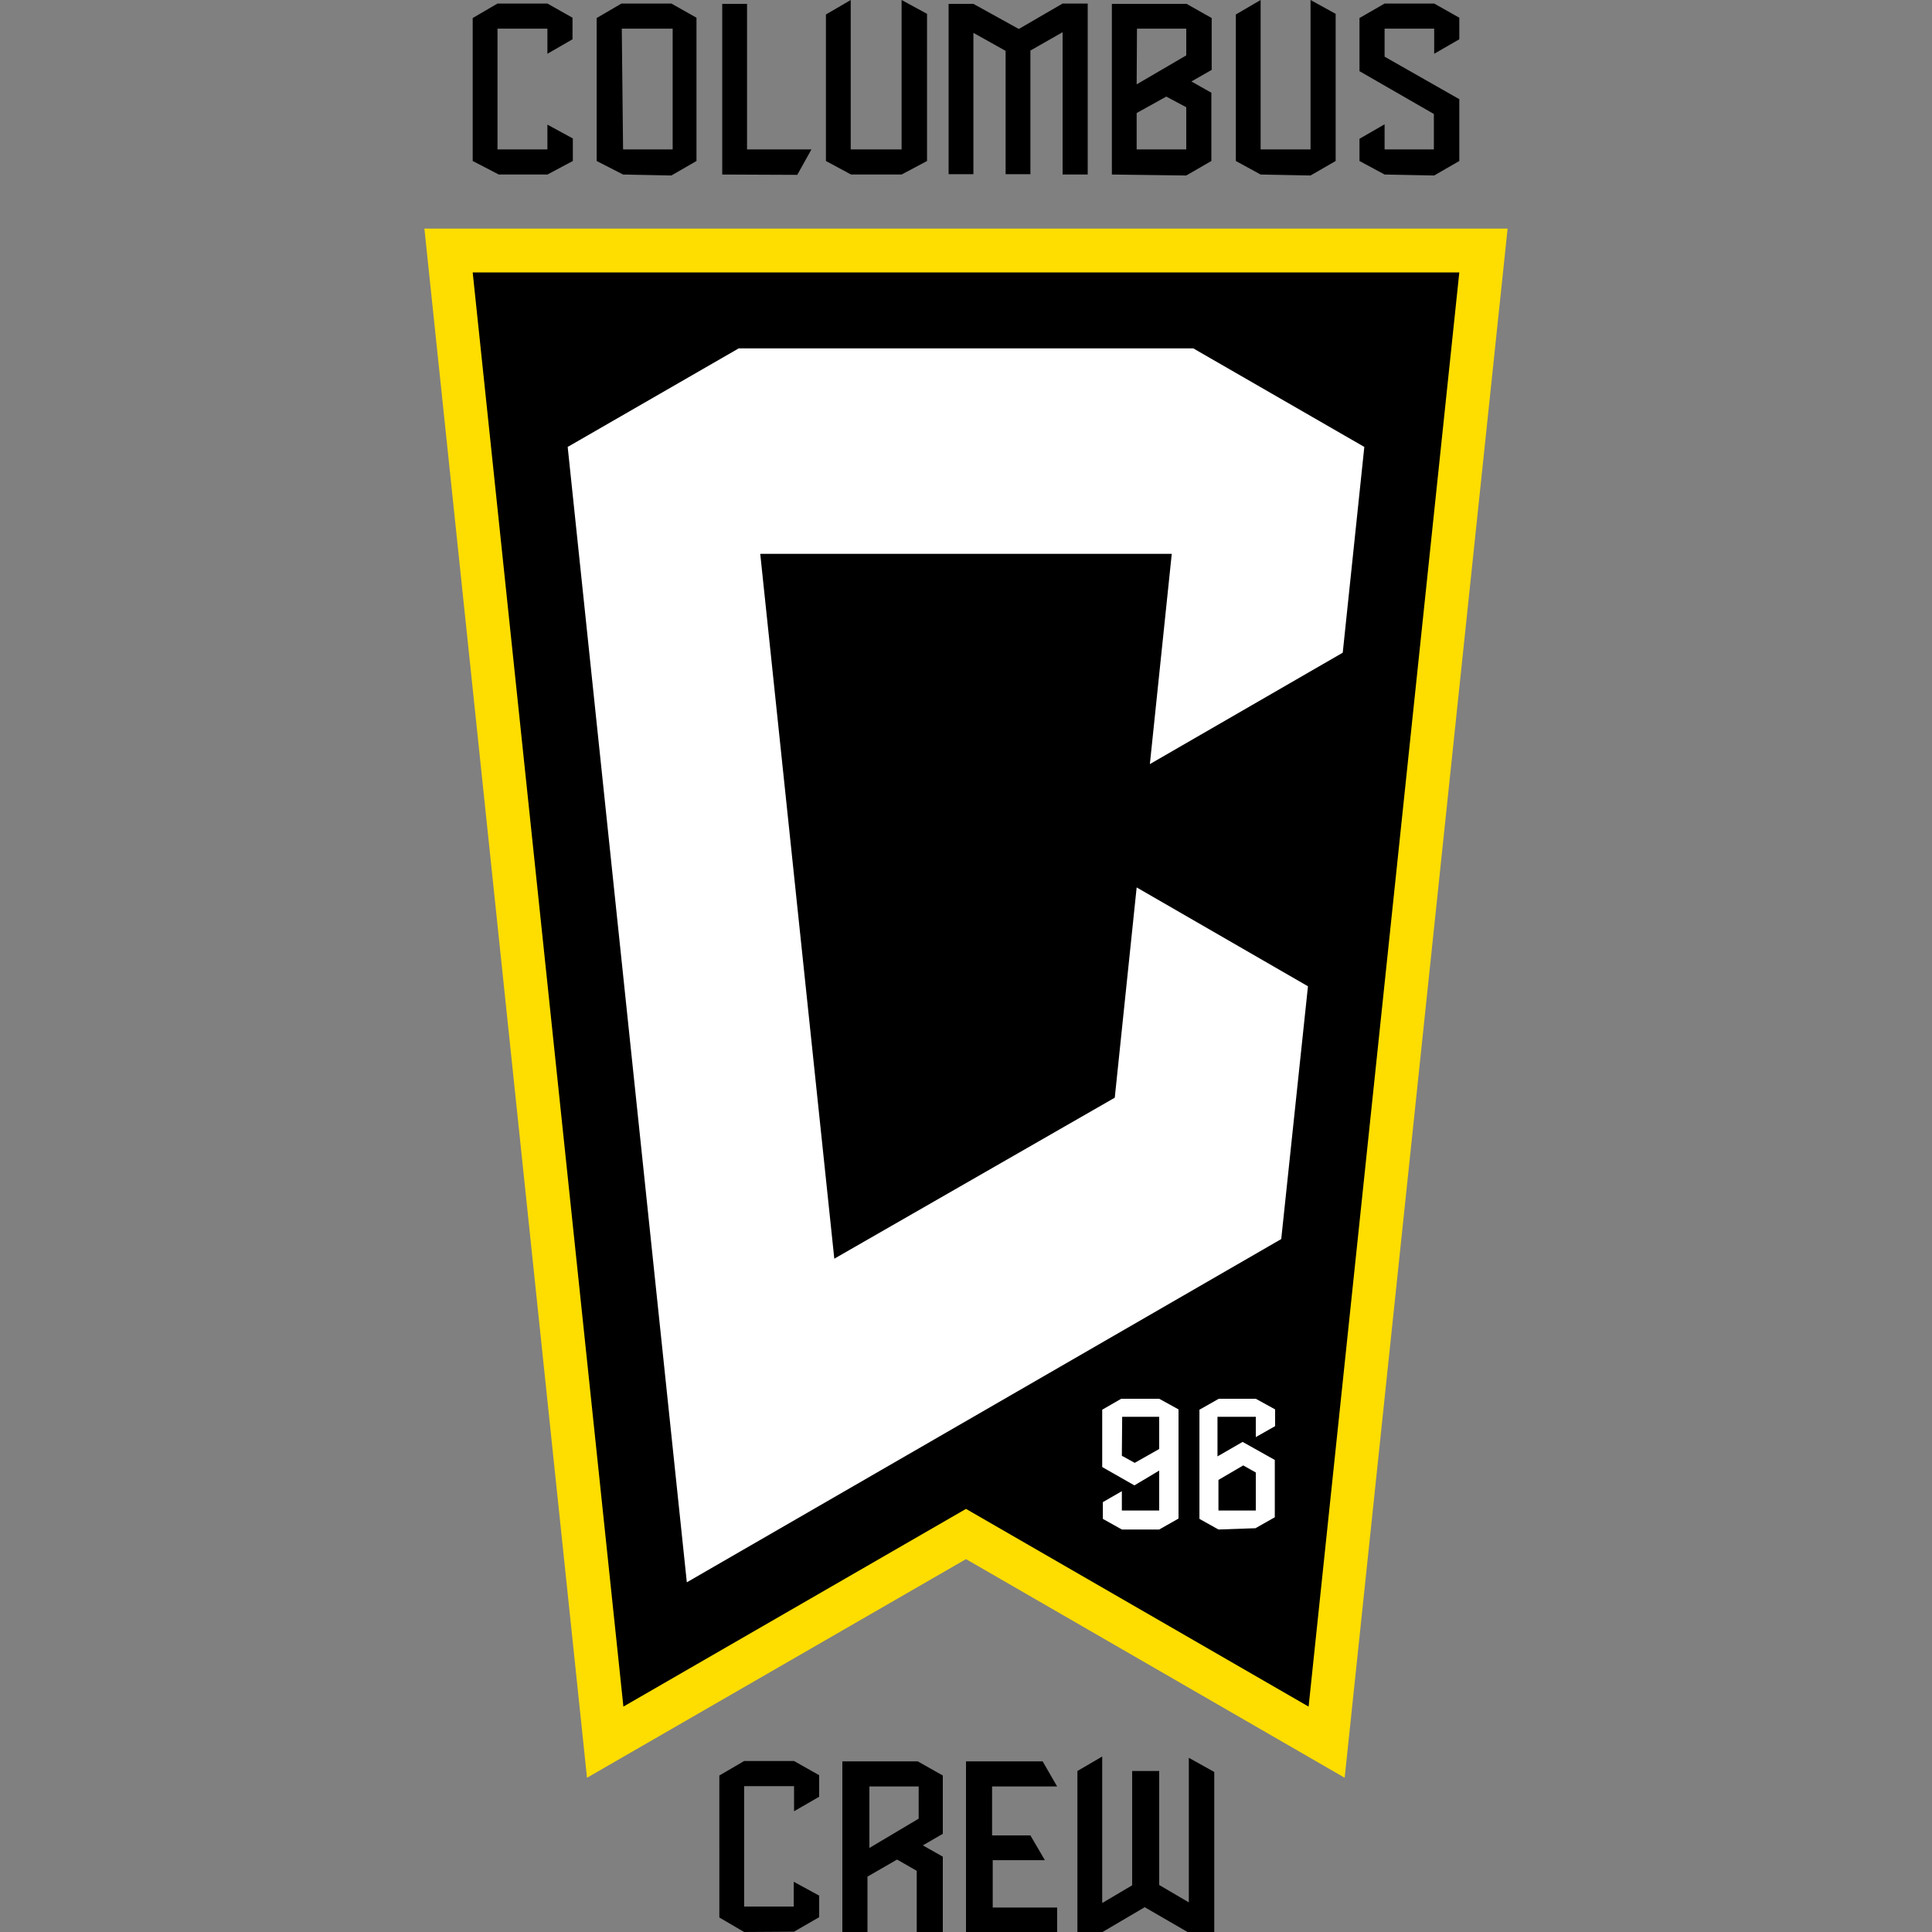 <?xml version="1.0" encoding="iso-8859-1"?>
<svg xmlns="http://www.w3.org/2000/svg" width="60" height="60" viewBox="0 0 60 60"><rect x="0" y="0" width="60" height="60" fill="#808080" stroke="none"/><defs><style>.cls-1{fill:#fedd00;}.cls-2{fill:#fff;}</style></defs><g id="Columbus_Crew" data-name="Columbus Crew"><g id="CREST_FC" data-name="CREST FC"><g id="SHIELD"><polygon id="OUTLINE" class="cls-1" points="13.18 7.1 46.82 7.1 41.76 55.21 30 48.42 18.23 55.21 13.18 7.1"/><path id="FLAG" d="M14.68,8.46,19.36,53,30,46.86,40.64,53,45.32,8.46Z"/></g><g id="DETAIL"><path id="path11" class="cls-2" d="M41.7,20.27l.67-6.39-5.31-3.06H22.94l-5.31,3.06,3.7,35.26L39.79,38.48l.83-7.85L35.3,27.56l-.68,6.53-8.71,5L23.61,17.2H36.39l-.68,6.53ZM34.84,47.5l-.59-.33v-.52l.59-.34v.6H36V45.67l-.77.46-1-.57V43.78l.59-.34H36l.6.33v3.39l-.6.34Zm0-2.29.4.22L36,45V44H34.85Zm3,2.29-.59-.33V43.78l.6-.34H39l.6.33v.52l-.6.34V44H37.81v1.23l.78-.45,1,.56v1.78l-.6.34Zm0-1.54v.95H39V45.73l-.39-.22Z"/><path id="path13" d="M36.88,60l-1.33-.77L34.24,60h-.78V55l.77-.45V59.1l.93-.55V55H36v3.54l.92.54V54.59l.79.44v5ZM30,60V54.7h2.38l.45.78H30.81V57H32l.45.77-1.62,0v1.47h2V60Zm-1.53,0V58.1l-.61-.35-.92.53V60h-.78V54.7H28.5l.78.44v1.81l-.62.36.62.35V60ZM27,57.39l1.53-.91v-1H27ZM23.11,60l-.77-.45V55.14l.77-.45h1.55l.78.44v.67l-.78.45v-.78H23.11v3.74h1.54v-.77l.79.43v.67l-.78.45ZM43,5.42,42.22,5V4.31L43,3.86v.78h1.53V3.54L42.22,2.21V.56L43,.11h1.54l.78.44v.67l-.78.45V.89H43v.87l2.32,1.32V5l-.78.45Zm-3.85,0L38.38,5V.45L39.15,0V4.64H40.7V0l.78.43V5l-.78.45Zm-4.62,0V.12h2.32l.78.44V2.17L37,2.53l.62.35V5l-.78.45Zm.77-1.91V4.64h1.54V3.33L36.22,3Zm0-.89,1.54-.9V.89H35.31ZM33,5.42V1l-1,.57V5.41h-.77V1.58l-1-.56V5.41h-.77V.12h.77L31.64.9,33,.11h.78V5.42Zm-6.57,0L25.65,5V.45L26.42,0V4.64H28V0l.79.43V5L28,5.42Zm-4,0V.12h.77V4.64h2l-.44.79Zm-3.08,0L18.53,5V.56L19.3.11h1.55l.78.44V5l-.78.45Zm0-.78h1.54V.89H19.31Zm-3.86.78L14.68,5V.56l.77-.45H17l.78.44v.67L17,1.67V.89H15.45V4.64H17V3.87l.79.43V5L17,5.42Z"/></g></g></g></svg>